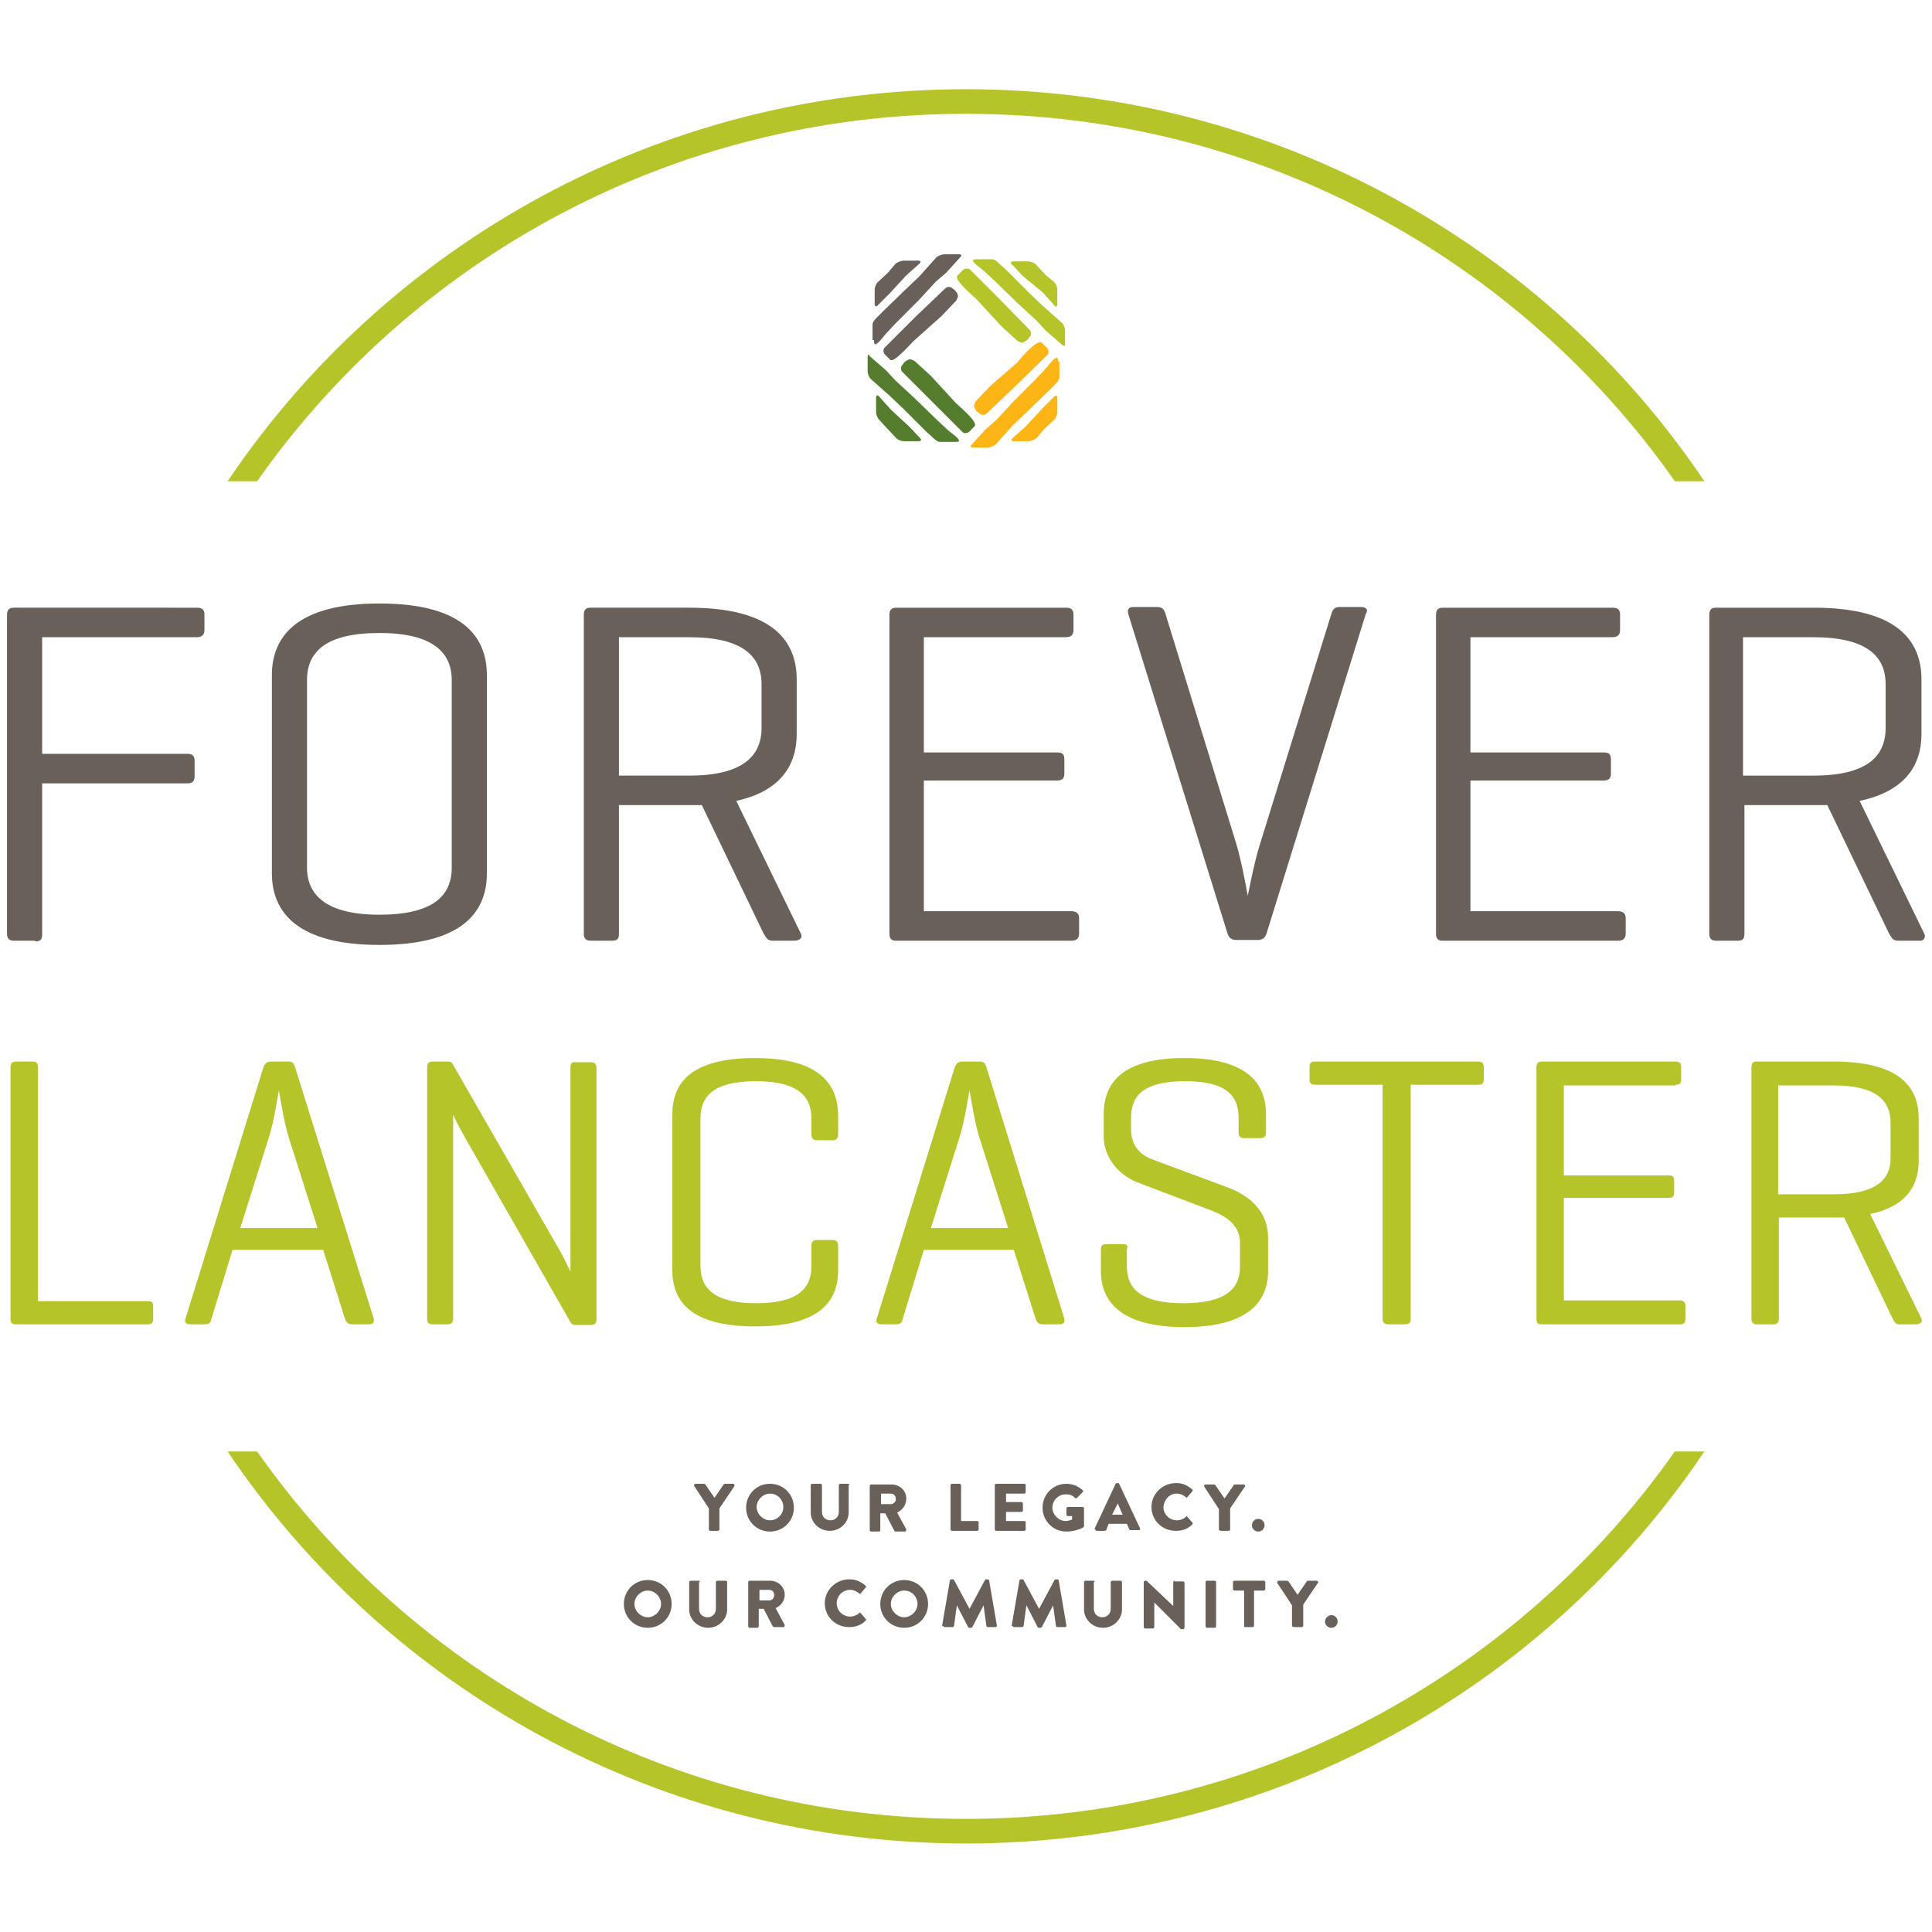 <?xml version="1.0" encoding="utf-8"?>
<svg version="1.1" id="Layer_1" xmlns="http://www.w3.org/2000/svg" xmlns:xlink="http://www.w3.org/1999/xlink" x="0px" y="0px"
	 viewBox="0 0 275 275" style="enable-background:new 0 0 275 275;" xml:space="preserve">
<style type="text/css">
	.st0{fill:none;}
	.st1{fill:#B5C428;}
	.st2{fill:#696059;}
	.st3{fill:#FDB515;}
	.st4{fill:#547D2E;}
</style>
<g>
	<path class="st0" d="M54,90.1c-7.4,0-10.3,2.7-10.3,6.7v26.7c0,4.1,2.8,6.7,10.3,6.7c7.5,0,10.3-2.7,10.3-6.7V96.8
		C64.3,92.8,61.5,90.1,54,90.1z"/>
	<path class="st0" d="M109.5,226.4h-1.4v1.5h1.4c0.4,0,0.7-0.4,0.7-0.8C110.2,226.7,109.9,226.4,109.5,226.4z"/>
	<path class="st0" d="M90.3,228.3c0,1,0.9,1.9,1.9,1.9c1.1,0,1.9-0.9,1.9-1.9c0-1-0.9-1.9-1.9-1.9C91.2,226.4,90.3,227.3,90.3,228.3
		z"/>
	<path class="st0" d="M109.6,212.7c-1,0-1.9,0.9-1.9,1.9c0,1,0.9,1.9,1.9,1.9c1.1,0,1.9-0.9,1.9-1.9
		C111.5,213.5,110.6,212.7,109.6,212.7z"/>
	<path class="st0" d="M126.8,212.6h-1.4v1.5h1.4c0.4,0,0.7-0.4,0.7-0.8C127.6,212.9,127.2,212.6,126.8,212.6z"/>
	<path class="st0" d="M98,90.7h-10v19.7h10c7.6,0,10.3-2.7,10.3-6.8v-6.2C108.4,93.3,105.6,90.7,98,90.7z"/>
	<path class="st0" d="M138,155.2c-0.1,0.4-0.7,4.5-1.4,6.6l-4.1,13h11l-4.1-12.9C138.9,160.1,138.1,155.8,138,155.2z"/>
	<path class="st0" d="M41.1,161.9c-0.6-1.8-1.3-6.1-1.4-6.7c-0.1,0.4-0.7,4.5-1.4,6.6l-4.1,13h11L41.1,161.9z"/>
	<path class="st0" d="M128.7,230.2c1.1,0,1.9-0.9,1.9-1.9c0-1-0.9-1.9-1.9-1.9c-1,0-1.9,0.9-1.9,1.9
		C126.8,229.3,127.7,230.2,128.7,230.2z"/>
	<path class="st0" d="M269.2,164.6v-4.9c0-3.2-2.2-5.3-8.1-5.3h-7.9V170h7.9C267,170,269.2,167.9,269.2,164.6z"/>
	<path class="st0" d="M268.4,103.6v-6.2c0-4.1-2.8-6.7-10.3-6.7h-10v19.7h10C265.7,110.4,268.4,107.7,268.4,103.6z"/>
	<polygon class="st0" points="159.2,214 159.1,214 158.4,215.6 159.9,215.6 	"/>
	<path class="st1" d="M137.5,12.7C93.7,12.7,55,34.9,32.4,68.5h4.2c22.2-31.6,59.1-52.3,100.9-52.3c41.8,0,78.7,20.7,100.9,52.3h4.2
		C220,34.9,181.3,12.7,137.5,12.7z"/>
	<path class="st1" d="M137.5,258.9c-41.8,0-78.7-20.7-100.9-52.3h-4.2c22.6,33.6,61.3,55.8,105.1,55.8s82.5-22.2,105.1-55.8h-4.2
		C216.2,238.1,179.3,258.9,137.5,258.9z"/>
	<path class="st2" d="M130.2,48.4L134,45l2.1-2.2c0,0,0.4-0.6,0.2-0.9c-0.2-0.5-0.5-0.7-0.8-0.9c-0.2-0.2-0.7-0.2-0.9,0l-4.4,4.2
		l-4.3,4.3c-0.2,0.2-0.2,0.6,0,0.9l0.8,0.8C127.2,51.8,129.9,48.6,130.2,48.4z"/>
	<path class="st2" d="M126.6,41.8l2.4-2.6l1.9-1.7c0.2-0.2,0.2-0.4-0.2-0.4h-2.1c-0.3,0-0.8,0.2-1.1,0.4l-1.1,1.3l-1.5,1.4
		c-0.2,0.2-0.4,0.7-0.4,1v2.1c0,0.3,0.2,0.4,0.4,0.2L126.6,41.8z"/>
	<path class="st2" d="M124.4,48.4c0,0.2,0,0.6,0.2,0.6c0.3,0,1.1-1,1.5-1.5l1.4-1.5l3.3-3.3l2.4-2.6l1.5-1.3l2-2.2
		c0.2-0.2,0.2-0.4-0.2-0.4h-2.1c-0.3,0-0.8,0.2-1.1,0.4l-2.4,2.7l-2,1.9c0,0-3,2.9-3.2,3.1l-0.9,0.9c-0.4,0.4-0.6,0.7-0.6,1V48.4z"
		/>
	<path class="st1" d="M137.1,38.4l-0.8,0.8c-0.7,0.6,2.6,3.2,2.8,3.5l3.4,3.7l2.3,2.1c0,0,0.6,0.4,0.9,0.2c0.5-0.2,0.7-0.5,0.9-0.8
		c0.2-0.2,0.2-0.7,0-0.9l-4.3-4.4l-4.3-4.3C137.7,38.2,137.3,38.2,137.1,38.4z"/>
	<path class="st1" d="M148.4,41.6l1.7,1.9c0.2,0.2,0.4,0.2,0.4-0.2v-2.1c0-0.3-0.2-0.8-0.4-1l-1.3-1.1l-1.4-1.5
		c-0.2-0.2-0.7-0.4-1.1-0.4h-2.1c-0.3,0-0.4,0.2-0.2,0.4l1.6,1.7L148.4,41.6z"/>
	<path class="st1" d="M143.2,38.4l-1-0.9c-0.4-0.4-0.7-0.6-1-0.6h-2.1c-0.2,0-0.7,0-0.6,0.2c0,0.3,1,1,1.6,1.5l1.5,1.4l3.3,3.2
		l2.6,2.4l1.4,1.5l2.3,2c0.2,0.2,0.4,0.2,0.4-0.2V47c0-0.3-0.2-0.8-0.4-1l-2.7-2.4l-2-1.9C146.4,41.6,143.5,38.7,143.2,38.4z"/>
	<path class="st3" d="M148.3,48.8c-0.6-0.7-3.3,2.5-3.5,2.8l-3.8,3.3l-2.1,2.2c0,0-0.4,0.6-0.2,0.9c0.2,0.5,0.5,0.7,0.8,0.9
		c0.2,0.2,0.7,0.2,0.9,0l4.4-4.2l4.3-4.2c0.2-0.2,0.2-0.6,0-0.9L148.3,48.8z"/>
	<path class="st3" d="M148.4,58.1l-2.4,2.6l-1.9,1.7c-0.2,0.2-0.2,0.4,0.2,0.4h2.1c0.3,0,0.8-0.2,1.1-0.4l1.1-1.3l1.5-1.4
		c0.2-0.2,0.4-0.7,0.4-1v-2.1c0-0.3-0.2-0.4-0.4-0.2L148.4,58.1z"/>
	<path class="st3" d="M150.6,51.5c0-0.2,0-0.6-0.2-0.6c-0.3,0-1.1,1-1.5,1.5l-1.4,1.5l-3.3,3.3l-2.4,2.6l-1.5,1.3l-2,2.2
		c-0.2,0.2-0.2,0.4,0.2,0.4h2.1c0.3,0,0.8-0.2,1.1-0.4l2.4-2.7l2-1.9c0,0,3-2.9,3.2-3.1l0.9-0.9c0.4-0.4,0.6-0.7,0.6-1V51.5z"/>
	<path class="st4" d="M132.7,57.2l4.3,4.3c0.2,0.2,0.6,0.2,0.9,0l0.8-0.8c0.7-0.6-2.6-3.2-2.8-3.5l-3.4-3.7l-2.3-2.1
		c0,0-0.6-0.4-0.9-0.2c-0.5,0.2-0.7,0.5-0.9,0.8c-0.2,0.2-0.2,0.7,0,0.9L132.7,57.2z"/>
	<path class="st4" d="M126.2,60.9l1.4,1.5c0.2,0.2,0.7,0.4,1.1,0.4h2.1c0.3,0,0.4-0.2,0.2-0.4l-1.6-1.7l-2.6-2.4l-1.7-1.9
		c-0.2-0.2-0.4-0.2-0.4,0.2v2.1c0,0.3,0.2,0.8,0.4,1L126.2,60.9z"/>
	<path class="st4" d="M123.5,50.8v2.1c0,0.3,0.2,0.8,0.4,1l2.7,2.4l2,1.9c0,0,2.9,2.9,3.2,3.2l1,0.9c0.4,0.4,0.7,0.6,1,0.6h2.1
		c0.2,0,0.7,0,0.6-0.2c0-0.3-1-1-1.6-1.5l-1.5-1.4l-3.3-3.2l-2.6-2.4l-1.4-1.5l-2.3-2C123.7,50.4,123.5,50.4,123.5,50.8z"/>
	<path class="st2" d="M5,134c0.8,0,1-0.3,1-1v-21.5h20.7c0.7,0,1-0.3,1-1v-2.2c0-0.7-0.3-1-1-1H6V90.7h22c0.7,0,1.1-0.3,1.1-1v-2.2
		c0-0.8-0.4-1-1.1-1H2c-0.7,0-1,0.3-1,1v45.4c0,0.7,0.3,1,1,1H5z"/>
	<path class="st2" d="M54,85.9c-11.6,0-15.3,4.6-15.3,10.2v28.2c0,5.6,3.7,10.2,15.3,10.2c11.7,0,15.3-4.6,15.3-10.2V96.1
		C69.3,90.5,65.7,85.9,54,85.9z M64.3,123.5c0,4.1-2.8,6.7-10.3,6.7c-7.4,0-10.3-2.7-10.3-6.7V96.8c0-4.1,2.8-6.7,10.3-6.7
		c7.5,0,10.3,2.7,10.3,6.7V123.5z"/>
	<path class="st2" d="M113.4,104.5v-7.8c0-5.6-3.6-10.2-15.3-10.2H84c-0.6,0-0.9,0.3-0.9,1v45.4c0,0.7,0.3,1,1,1h3c0.8,0,1-0.3,1-1
		v-18.3h10h1.8l8.8,18.3c0.4,0.6,0.5,1,1.3,1h3c0.8,0,1.3-0.4,1-1l-9.2-18.9C111.2,112.6,113.4,108.8,113.4,104.5z M108.4,103.6
		c0,4.1-2.8,6.8-10.3,6.8h-10V90.7h10c7.6,0,10.3,2.7,10.3,6.7V103.6z"/>
	<path class="st2" d="M151.7,90.7c0.7,0,1.1-0.3,1.1-1v-2.2c0-0.8-0.4-1-1.1-1h-24.1c-0.7,0-1,0.3-1,1v45.4c0,0.7,0.3,1,0.9,1h25
		c0.7,0,1.1-0.3,1.1-1v-2.2c0-0.7-0.4-1-1.1-1h-21v-18.6h18.9c0.8,0,1.1-0.3,1.1-1v-2c0-0.8-0.3-1-1.1-1h-18.9V90.7H151.7z"/>
	<path class="st2" d="M193.7,86.4h-3c-0.7,0-1,0.3-1.2,1l-10.2,32.9c-0.9,2.9-1.6,6.9-1.7,7.2c-0.1-0.6-0.9-5-1.6-7.3l-10.1-32.8
		c-0.2-0.7-0.5-1-1.2-1h-3.3c-0.7,0-1,0.3-0.8,1l14.1,45.4c0.2,0.7,0.6,1,1.3,1h3c0.7,0,1.1-0.3,1.3-1l14.1-45.4
		C194.8,86.8,194.5,86.4,193.7,86.4z"/>
	<path class="st2" d="M229.5,90.7c0.7,0,1.1-0.3,1.1-1v-2.2c0-0.8-0.4-1-1.1-1h-24.1c-0.7,0-1,0.3-1,1v45.4c0,0.7,0.3,1,0.9,1h25
		c0.7,0,1.1-0.3,1.1-1v-2.2c0-0.7-0.4-1-1.1-1h-21v-18.6h18.9c0.8,0,1.1-0.3,1.1-1v-2c0-0.8-0.3-1-1.1-1h-18.9V90.7H229.5z"/>
	<path class="st2" d="M273.9,132.9l-9.2-18.9c6.6-1.4,8.8-5.2,8.8-9.5v-7.8c0-5.6-3.6-10.2-15.3-10.2h-14c-0.6,0-0.9,0.3-0.9,1v45.4
		c0,0.7,0.3,1,1,1h3c0.8,0,1-0.3,1-1v-18.3h10h1.8l8.8,18.3c0.4,0.6,0.5,1,1.3,1h3C273.7,134,274.2,133.5,273.9,132.9z M258.1,110.4
		h-10V90.7h10c7.6,0,10.3,2.7,10.3,6.7v6.2C268.4,107.7,265.7,110.4,258.1,110.4z"/>
	<path class="st1" d="M21,185.2H5.4v-33.3c0-0.6-0.2-0.8-0.8-0.8H2.3c-0.6,0-0.8,0.3-0.8,0.8v35.8c0,0.6,0.2,0.8,0.7,0.8H21
		c0.6,0,0.8-0.2,0.8-0.8v-1.8C21.8,185.4,21.6,185.2,21,185.2z"/>
	<path class="st1" d="M46,177.9l3.1,9.8c0.2,0.5,0.4,0.8,1,0.8h2.4c0.6,0,0.8-0.3,0.7-0.8L42,151.9c-0.2-0.6-0.4-0.8-1-0.8h-2.4
		c-0.6,0-0.9,0.3-1.1,0.8l-11.1,35.8c-0.2,0.5,0.1,0.8,0.6,0.8h2.2c0.6,0,0.8-0.3,0.9-0.8l3-9.8H46z M38.3,161.8
		c0.7-2.1,1.3-6.2,1.4-6.6c0.1,0.6,0.8,4.9,1.4,6.7l4.1,12.9h-11L38.3,161.8z"/>
	<path class="st1" d="M81.2,151.9V181c0,0-1.2-2.5-1.7-3.3l-15.1-26.3c-0.1-0.2-0.3-0.3-0.7-0.3h-2.1c-0.6,0-0.8,0.3-0.8,0.8v35.8
		c0,0.6,0.2,0.8,0.8,0.8h2.1c0.6,0,0.8-0.3,0.8-0.8v-29c0.1,0.2,0.7,1.5,1.9,3.6l14.8,25.9c0.2,0.3,0.4,0.4,0.8,0.4h2.1
		c0.6,0,0.8-0.3,0.8-0.8v-35.8c0-0.5-0.2-0.8-0.8-0.8h-2.1C81.4,151.1,81.2,151.4,81.2,151.9z"/>
	<path class="st1" d="M107.5,150.6c-9.2,0-11.8,3.6-11.8,8v22.2c0,4.4,2.6,8,11.8,8c9.2,0,11.8-3.6,11.8-8v-3.5
		c0-0.5-0.2-0.8-0.8-0.8h-2.2c-0.6,0-0.8,0.3-0.8,0.8v2.9c0,3.2-1.9,5.3-7.9,5.3c-5.9,0-7.9-2.1-7.9-5.3v-21c0-3.2,1.9-5.3,7.9-5.3
		c5.9,0,7.9,2.1,7.9,5.3v2.2c0,0.6,0.2,0.9,0.8,0.9h2.2c0.6,0,0.8-0.3,0.8-0.9v-2.8C119.2,154.3,116.6,150.6,107.5,150.6z"/>
	<path class="st1" d="M147.4,187.7c0.2,0.5,0.4,0.8,1,0.8h2.4c0.6,0,0.8-0.3,0.7-0.8l-11.1-35.8c-0.2-0.6-0.4-0.8-1-0.8h-2.4
		c-0.6,0-0.9,0.3-1.1,0.8l-11.1,35.8c-0.2,0.5,0.1,0.8,0.6,0.8h2.2c0.6,0,0.8-0.3,0.9-0.8l3-9.8h12.8L147.4,187.7z M132.5,174.8
		l4.1-13c0.7-2.1,1.3-6.2,1.4-6.6c0.1,0.6,0.8,4.9,1.4,6.7l4.1,12.9H132.5z"/>
	<path class="st1" d="M159.8,177.1h-2.3c-0.6,0-0.8,0.2-0.8,0.8v3c0,4.4,2.9,8,11.9,8c9,0,11.9-3.6,11.9-8v-4.7
		c0-3.9-2.8-6.1-5.8-7.2l-10.5-3.9c-1.4-0.5-3.2-1.6-3.2-4.3v-1.7c0-3.2,1.8-5.2,7.7-5.2c5.8,0,7.6,2,7.6,5.2v2.1
		c0,0.5,0.2,0.8,0.8,0.8h2.3c0.6,0,0.8-0.3,0.8-0.8v-2.6c0-4.4-2.7-8-11.6-8s-11.5,3.6-11.5,8v3.1c0,3.4,2.5,5.7,4.8,6.6l10,3.8
		c2.2,0.8,4.6,2,4.6,4.8v3.4c0,3.2-2.1,5.2-8.1,5.2c-5.9,0-8-2-8-5.2v-2.5C160.6,177.3,160.4,177.1,159.8,177.1z"/>
	<path class="st1" d="M186.4,151.9v1.7c0,0.6,0.2,0.8,0.8,0.8h9.6v33.3c0,0.5,0.2,0.8,0.8,0.8h2.4c0.6,0,0.8-0.3,0.8-0.8v-33.3h9.6
		c0.6,0,0.8-0.2,0.8-0.8v-1.7c0-0.6-0.3-0.8-0.8-0.8h-23.2C186.6,151.1,186.4,151.3,186.4,151.9z"/>
	<path class="st1" d="M238.5,154.4c0.6,0,0.8-0.2,0.8-0.8v-1.7c0-0.6-0.3-0.8-0.8-0.8h-19c-0.6,0-0.8,0.3-0.8,0.8v35.8
		c0,0.6,0.2,0.8,0.7,0.8h19.7c0.6,0,0.8-0.2,0.8-0.8v-1.8c0-0.6-0.3-0.8-0.8-0.8h-16.5v-14.6h14.9c0.6,0,0.8-0.2,0.8-0.8v-1.6
		c0-0.6-0.2-0.8-0.8-0.8h-14.9v-12.8H238.5z"/>
	<path class="st1" d="M266.2,172.8c5.2-1.1,6.9-4.1,6.9-7.5v-6.2c0-4.4-2.8-8-12.1-8h-11c-0.5,0-0.7,0.3-0.7,0.8v35.8
		c0,0.5,0.2,0.8,0.8,0.8h2.3c0.6,0,0.8-0.3,0.8-0.8v-14.4h7.9h1.4l6.9,14.4c0.3,0.5,0.4,0.8,1,0.8h2.3c0.6,0,1-0.3,0.8-0.8
		L266.2,172.8z M261,170h-7.9v-15.5h7.9c6,0,8.1,2.1,8.1,5.3v4.9C269.2,167.9,267,170,261,170z"/>
	<path class="st2" d="M104.4,211.2h-1.2c-0.1,0-0.1,0-0.2,0.1l-1.3,1.9l-1.3-1.9c0,0-0.1-0.1-0.2-0.1h-1.2c-0.2,0-0.2,0.2-0.2,0.3
		l2.1,3.2v3c0,0.1,0.1,0.2,0.2,0.2h1.1c0.1,0,0.2-0.1,0.2-0.2v-3l2.1-3.1C104.6,211.4,104.5,211.2,104.4,211.2z"/>
	<path class="st2" d="M113,214.6c0-1.9-1.5-3.4-3.4-3.4s-3.4,1.5-3.4,3.4c0,1.9,1.5,3.4,3.4,3.4S113,216.5,113,214.6z M109.6,216.4
		c-1,0-1.9-0.9-1.9-1.9c0-1,0.9-1.9,1.9-1.9c1.1,0,1.9,0.9,1.9,1.9C111.5,215.6,110.6,216.4,109.6,216.4z"/>
	<path class="st2" d="M120.8,211.2h-1.2c-0.1,0-0.2,0.1-0.2,0.2v3.8c0,0.7-0.5,1.2-1.2,1.2c-0.7,0-1.2-0.5-1.2-1.2v-3.8
		c0-0.1-0.1-0.2-0.2-0.2h-1.2c-0.1,0-0.2,0.1-0.2,0.2v3.9c0,1.4,1.2,2.6,2.7,2.6c1.5,0,2.7-1.2,2.7-2.6v-3.9
		C120.9,211.3,120.9,211.2,120.8,211.2z"/>
	<path class="st2" d="M129,213.3c0-1.1-0.9-2-2.1-2h-2.9c-0.1,0-0.2,0.1-0.2,0.2v6.3c0,0.1,0.1,0.2,0.2,0.2h1.1
		c0.1,0,0.2-0.1,0.2-0.2v-2.4h0.7l1.3,2.5c0,0,0.1,0.1,0.2,0.1h1.3c0.2,0,0.2-0.2,0.2-0.3l-1.3-2.4C128.5,214.9,129,214.2,129,213.3
		z M126.8,214.1h-1.4v-1.5h1.4c0.4,0,0.7,0.3,0.7,0.7C127.6,213.7,127.2,214.1,126.8,214.1z"/>
	<path class="st2" d="M136.6,211.2h-1.1c-0.1,0-0.2,0.1-0.2,0.2v6.3c0,0.1,0.1,0.2,0.2,0.2h3.6c0.1,0,0.2-0.1,0.2-0.2v-1
		c0-0.1-0.1-0.2-0.2-0.2h-2.3v-5C136.8,211.3,136.7,211.2,136.6,211.2z"/>
	<path class="st2" d="M146,217.7v-1c0-0.1-0.1-0.2-0.2-0.2h-2.6v-1.3h2.2c0.1,0,0.2-0.1,0.2-0.2v-1c0-0.1-0.1-0.2-0.2-0.2h-2.2v-1.2
		h2.6c0.1,0,0.2-0.1,0.2-0.2v-1c0-0.1-0.1-0.2-0.2-0.2h-4c-0.1,0-0.2,0.1-0.2,0.2v6.3c0,0.1,0.1,0.2,0.2,0.2h4
		C145.9,217.9,146,217.8,146,217.7z"/>
	<path class="st2" d="M151.7,212.7c0.5,0,0.9,0.1,1.3,0.5c0.1,0.1,0.2,0.1,0.3,0l0.8-0.8c0.1-0.1,0.1-0.2,0-0.3
		c-0.7-0.6-1.5-0.9-2.3-0.9c-1.9,0-3.4,1.5-3.4,3.4c0,1.9,1.5,3.4,3.4,3.4c1.4,0,2.4-0.6,2.4-0.6c0,0,0.1-0.1,0.1-0.2l0-2.5
		c0-0.1-0.1-0.2-0.2-0.2H152c-0.1,0-0.2,0.1-0.2,0.2v0.9c0,0.1,0.1,0.2,0.2,0.2h0.6v0.5c-0.3,0.1-0.6,0.2-0.9,0.2
		c-1,0-1.9-0.9-1.9-1.9C149.8,213.5,150.7,212.7,151.7,212.7z"/>
	<path class="st2" d="M156.1,217.9h1.1c0.2,0,0.3-0.1,0.3-0.2l0.3-0.8h2.6l0.3,0.7c0.1,0.2,0.2,0.2,0.3,0.2h1.1
		c0.1,0,0.2-0.1,0.2-0.2l-3-6.4c0-0.1-0.1-0.1-0.2-0.1h-0.1c-0.1,0-0.1,0-0.2,0.1l-3,6.4C155.9,217.7,156,217.9,156.1,217.9z
		 M159.1,214L159.1,214l0.7,1.6h-1.5L159.1,214z"/>
	<path class="st2" d="M167.5,212.6c0.5,0,0.9,0.2,1.3,0.5c0.1,0.1,0.2,0.1,0.2,0l0.7-0.8c0.1-0.1,0.1-0.2,0-0.3
		c-0.7-0.6-1.4-0.9-2.3-0.9c-1.9,0-3.5,1.5-3.5,3.4c0,1.9,1.5,3.4,3.5,3.4c0.9,0,1.7-0.3,2.3-0.9c0.1-0.1,0.1-0.2,0-0.3l-0.7-0.8
		c-0.1-0.1-0.2-0.1-0.2,0c-0.3,0.3-0.8,0.5-1.3,0.5c-1.1,0-1.9-0.9-1.9-1.9C165.7,213.5,166.4,212.6,167.5,212.6z"/>
	<path class="st2" d="M173.8,217.9h1.1c0.1,0,0.2-0.1,0.2-0.2v-3l2.1-3.1c0.1-0.1,0-0.3-0.2-0.3h-1.2c-0.1,0-0.1,0-0.2,0.1l-1.3,1.9
		l-1.3-1.9c0,0-0.1-0.1-0.2-0.1h-1.2c-0.2,0-0.2,0.2-0.2,0.3l2.1,3.2v3C173.6,217.8,173.7,217.9,173.8,217.9z"/>
	<path class="st2" d="M180,217.1c0-0.5-0.4-0.9-0.9-0.9c-0.5,0-0.9,0.4-0.9,0.9c0,0.5,0.4,0.9,0.9,0.9
		C179.6,218,180,217.6,180,217.1z"/>
	<path class="st2" d="M88.8,228.3c0,1.9,1.5,3.4,3.4,3.4s3.4-1.5,3.4-3.4c0-1.9-1.5-3.4-3.4-3.4S88.8,226.4,88.8,228.3z M94.1,228.3
		c0,1-0.9,1.9-1.9,1.9c-1,0-1.9-0.9-1.9-1.9c0-1,0.9-1.9,1.9-1.9C93.2,226.4,94.1,227.3,94.1,228.3z"/>
	<path class="st2" d="M99.5,225h-1.2c-0.1,0-0.2,0.1-0.2,0.2v3.9c0,1.4,1.2,2.6,2.7,2.6c1.5,0,2.7-1.2,2.7-2.6v-3.9
		c0-0.1-0.1-0.2-0.2-0.2h-1.2c-0.1,0-0.2,0.1-0.2,0.2v3.8c0,0.7-0.5,1.2-1.2,1.2c-0.7,0-1.2-0.5-1.2-1.2v-3.8
		C99.7,225.1,99.6,225,99.5,225z"/>
	<path class="st2" d="M111.7,227c0-1.1-0.9-2-2.1-2h-2.9c-0.1,0-0.2,0.1-0.2,0.2v6.3c0,0.1,0.1,0.2,0.2,0.2h1.1
		c0.1,0,0.2-0.1,0.2-0.2V229h0.7l1.3,2.5c0,0,0.1,0.1,0.2,0.1h1.3c0.2,0,0.2-0.2,0.2-0.3l-1.3-2.4
		C111.1,228.6,111.7,227.9,111.7,227z M109.5,227.8h-1.4v-1.5h1.4c0.4,0,0.7,0.3,0.7,0.7C110.2,227.5,109.9,227.8,109.5,227.8z"/>
	<path class="st2" d="M121,226.3c0.5,0,0.9,0.2,1.3,0.5c0.1,0.1,0.2,0.1,0.2,0l0.7-0.8c0.1-0.1,0.1-0.2,0-0.3
		c-0.7-0.6-1.4-0.9-2.3-0.9c-1.9,0-3.5,1.5-3.5,3.4c0,1.9,1.5,3.4,3.5,3.4c0.9,0,1.7-0.3,2.3-0.9c0.1-0.1,0.1-0.2,0-0.3l-0.7-0.8
		c-0.1-0.1-0.2-0.1-0.2,0c-0.3,0.3-0.8,0.5-1.3,0.5c-1.1,0-1.9-0.9-1.9-1.9C119.1,227.2,119.9,226.3,121,226.3z"/>
	<path class="st2" d="M128.7,231.7c1.9,0,3.4-1.5,3.4-3.4c0-1.9-1.5-3.4-3.4-3.4c-1.9,0-3.4,1.5-3.4,3.4
		C125.3,230.2,126.8,231.7,128.7,231.7z M128.7,226.4c1.1,0,1.9,0.9,1.9,1.9c0,1-0.9,1.9-1.9,1.9c-1,0-1.9-0.9-1.9-1.9
		C126.8,227.3,127.7,226.4,128.7,226.4z"/>
	<path class="st2" d="M134.5,231.6h1.1c0.1,0,0.2-0.1,0.2-0.2l0.4-2.9h0l1.6,3.1c0,0.1,0.1,0.1,0.2,0.1h0.2c0,0,0.1,0,0.2-0.1
		l1.6-3.1h0l0.4,2.9c0,0.1,0.1,0.2,0.2,0.2h1.1c0.1,0,0.2-0.1,0.2-0.2l-1.1-6.4c0-0.1-0.1-0.2-0.2-0.2h-0.2c0,0-0.1,0-0.2,0.1
		l-2.2,4.1h0l-2.2-4.1c0-0.1-0.1-0.1-0.2-0.1h-0.2c-0.1,0-0.2,0.1-0.2,0.2l-1.1,6.4C134.3,231.5,134.4,231.6,134.5,231.6z"/>
	<path class="st2" d="M144.4,231.6h1.1c0.1,0,0.2-0.1,0.2-0.2l0.4-2.9h0l1.6,3.1c0,0.1,0.1,0.1,0.2,0.1h0.2c0,0,0.1,0,0.2-0.1
		l1.6-3.1h0l0.4,2.9c0,0.1,0.1,0.2,0.2,0.2h1.1c0.1,0,0.2-0.1,0.2-0.2l-1.1-6.4c0-0.1-0.1-0.2-0.2-0.2h-0.2c0,0-0.1,0-0.2,0.1
		l-2.2,4.1h0l-2.2-4.1c0-0.1-0.1-0.1-0.2-0.1h-0.2c-0.1,0-0.2,0.1-0.2,0.2l-1.1,6.4C144.2,231.5,144.2,231.6,144.4,231.6z"/>
	<path class="st2" d="M155.7,225h-1.2c-0.1,0-0.2,0.1-0.2,0.2v3.9c0,1.4,1.2,2.6,2.7,2.6c1.5,0,2.7-1.2,2.7-2.6v-3.9
		c0-0.1-0.1-0.2-0.2-0.2h-1.2c-0.1,0-0.2,0.1-0.2,0.2v3.8c0,0.7-0.5,1.2-1.2,1.2c-0.7,0-1.2-0.5-1.2-1.2v-3.8
		C155.9,225.1,155.8,225,155.7,225z"/>
	<path class="st2" d="M167.2,225c-0.1,0-0.2,0.1-0.2,0.2v3.4h0l-3.8-3.6h-0.2c-0.1,0-0.2,0.1-0.2,0.2l0,6.4c0,0.1,0.1,0.2,0.2,0.2
		h1.1c0.1,0,0.2-0.1,0.2-0.2v-3.5h0l3.8,3.8c0,0,0.1,0,0.1,0h0.2c0.1,0,0.2-0.1,0.2-0.2v-6.4c0-0.1-0.1-0.2-0.2-0.2H167.2z"/>
	<path class="st2" d="M171.8,225c-0.1,0-0.2,0.1-0.2,0.2v6.3c0,0.1,0.1,0.2,0.2,0.2h1.1c0.1,0,0.2-0.1,0.2-0.2v-6.3
		c0-0.1-0.1-0.2-0.2-0.2H171.8z"/>
	<path class="st2" d="M177.2,231.6h1.1c0.1,0,0.2-0.1,0.2-0.2v-5h1.4c0.1,0,0.2-0.1,0.2-0.2v-1c0-0.1-0.1-0.2-0.2-0.2h-4.2
		c-0.1,0-0.2,0.1-0.2,0.2v1c0,0.1,0.1,0.2,0.2,0.2h1.4v5C177,231.5,177.1,231.6,177.2,231.6z"/>
	<path class="st2" d="M184.2,231.6h1.1c0.1,0,0.2-0.1,0.2-0.2v-3l2.1-3.1c0.1-0.1,0-0.3-0.2-0.3h-1.2c-0.1,0-0.1,0-0.2,0.1l-1.3,1.9
		l-1.3-1.9c0,0-0.1-0.1-0.2-0.1h-1.2c-0.2,0-0.2,0.2-0.2,0.3l2.1,3.2v3C184,231.5,184.1,231.6,184.2,231.6z"/>
	<path class="st2" d="M188.6,230.8c0,0.5,0.4,0.9,0.9,0.9c0.5,0,0.9-0.4,0.9-0.9c0-0.5-0.4-0.9-0.9-0.9
		C189.1,229.9,188.6,230.3,188.6,230.8z"/>
</g>
</svg>
